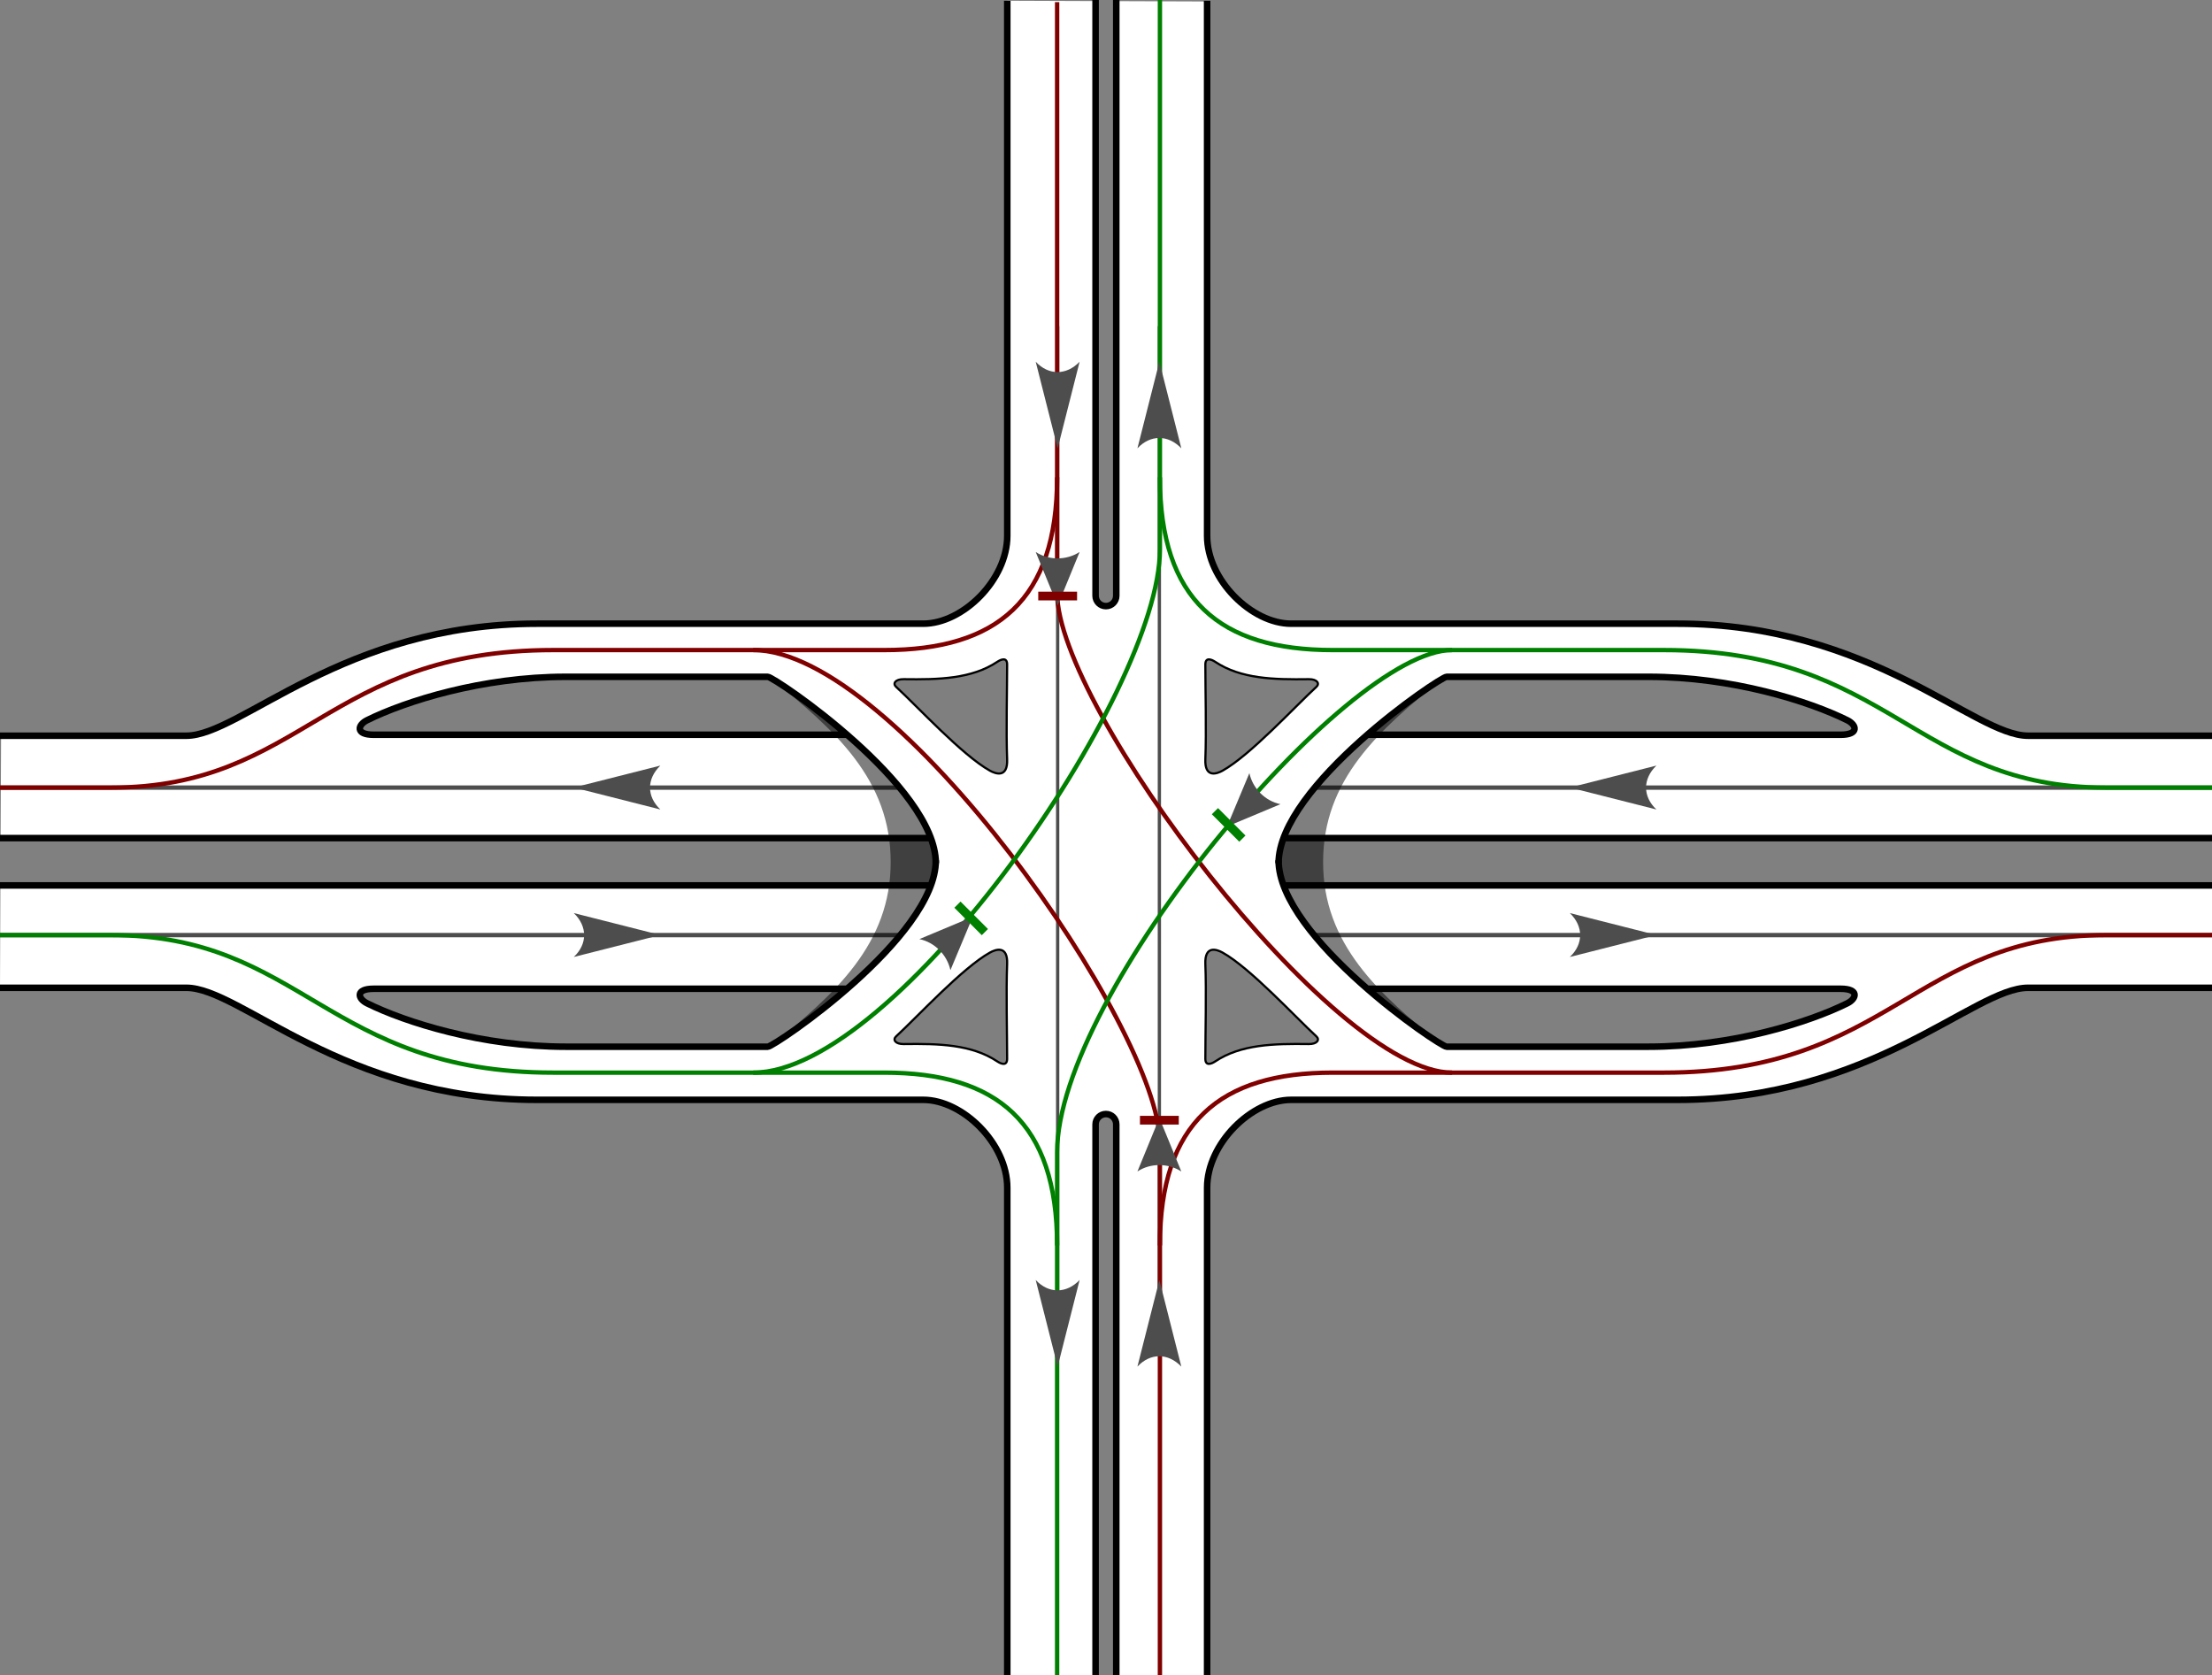<?xml version="1.0" encoding="UTF-8" standalone="no"?>
<!-- Created with Inkscape (http://www.inkscape.org/) -->
<svg
   xmlns:svg="http://www.w3.org/2000/svg"
   xmlns="http://www.w3.org/2000/svg"
   version="1.0"
   width="1014"
   height="768"
   id="svg4504">
  <rect width="100%" height="100%" fill="#808080" stroke="none"/>
  <defs
     id="defs4506">
    <marker
       refX="0"
       refY="0"
       orient="auto"
       style="overflow:visible"
       id="Arrow2Lend">
      <path
         d="M 8.719,4.034 L -2.207,0.016 L 8.719,-4.002 C 6.973,-1.63 6.983,1.616 8.719,4.034 z "
         transform="matrix(-1.1,0,0,-1.1,-1.1,0)"
         style="font-size:12px;fill-rule:evenodd;stroke-width:0.625;stroke-linejoin:round"
         id="path3934" />
    </marker>
  </defs>
  <g
     transform="translate(29.143,-371.219)"
     id="layer1">
    <path
       d="M 432.607,371.563 L 432.607,616.813 C 432.607,637.064 412.156,657.126 394.076,657.126 L 217.013,657.126 C 128.055,657.126 81.129,708.469 56.295,708.469 L -28.643,707.844 L -28.862,755.407 L 397.388,754.969 C 399.056,758.57 399.888,762.509 399.888,766.251 C 399.888,769.816 399.122,773.533 397.482,777.219 L -28.955,777.094 L -29.143,824.001 L 56.295,824.001 C 81.129,824.001 128.055,875.376 217.013,875.376 L 394.076,875.376 C 412.156,875.376 432.607,895.406 432.607,915.657 L 432.607,1140.214 L 473.076,1140.276 L 473.076,886.626 C 473.076,884 475.2,881.876 477.826,881.876 C 480.451,881.876 482.545,884 482.545,886.626 L 482.545,1140.307 L 525.045,1140.37 L 524.201,915.657 C 524.201,895.406 544.652,875.376 562.732,875.376 L 739.795,875.376 C 828.753,875.376 875.679,824.001 900.513,824.001 L 985.951,824.001 L 985.951,777.094 L 559.388,777.219 C 557.748,773.533 556.982,769.816 556.982,766.251 C 556.982,762.509 557.815,758.57 559.482,754.969 L 985.92,755.407 L 985.92,708.844 L 900.513,708.469 C 875.679,708.469 828.753,657.126 739.795,657.126 L 562.732,657.126 C 544.652,657.126 524.201,637.064 524.201,616.813 L 524.045,371.907 L 482.545,371.751 L 482.545,644.313 C 482.545,646.939 480.451,649.063 477.826,649.063 C 475.2,649.063 473.076,646.939 473.076,644.313 L 473.076,371.719 L 432.607,371.563 z M 230.263,681.219 L 322.826,681.219 C 329.572,685.699 347.076,695.727 359.138,707.782 C 305.571,707.782 196.461,707.782 142.201,707.782 C 133.568,707.782 134.906,703.243 139.107,701.157 C 156.731,692.406 191.951,681.219 230.263,681.219 z M 634.013,681.219 L 726.576,681.219 C 764.888,681.219 800.109,692.406 817.732,701.157 C 821.933,703.243 823.271,707.782 814.638,707.782 C 760.378,707.782 651.268,707.782 597.701,707.782 C 609.763,695.727 627.268,685.699 634.013,681.219 z M 142.201,824.469 C 196.461,824.469 305.571,824.469 359.138,824.469 C 347.076,836.524 329.572,846.552 322.826,851.032 L 230.263,851.032 C 191.951,851.032 156.731,839.846 139.107,831.094 C 134.906,829.008 133.568,824.469 142.201,824.469 z M 597.701,824.469 C 651.268,824.469 760.378,824.469 814.638,824.469 C 823.271,824.469 821.933,829.008 817.732,831.094 C 800.109,839.846 764.888,851.032 726.576,851.032 L 634.013,851.032 C 627.268,846.552 609.763,836.524 597.701,824.469 z "
       style="fill:#ffffff;fill-rule:evenodd;stroke:none;stroke-width:3;stroke-linecap:butt;stroke-linejoin:miter;stroke-miterlimit:4;stroke-opacity:1"
       id="path4699" />
    <path
       d="M 502.324,965.688 L 502.324,520.737"
       style="fill:none;fill-rule:evenodd;stroke:#4d4d4d;stroke-width:1.5;stroke-linecap:butt;stroke-linejoin:miter;stroke-miterlimit:4;stroke-dasharray:none;stroke-opacity:1"
       id="path4665" />
    <path
       d="M 573.65,732.251 L 987.611,732.251"
       style="fill:none;fill-rule:evenodd;stroke:#4d4d4d;stroke-width:2;stroke-linecap:butt;stroke-linejoin:miter;marker-end:none;stroke-miterlimit:4;stroke-dasharray:none;stroke-opacity:1"
       id="path4595" />
    <path
       d="M 573.316,799.857 L 987.611,799.857"
       style="fill:none;fill-rule:evenodd;stroke:#4d4d4d;stroke-width:2;stroke-linecap:butt;stroke-linejoin:miter;marker-end:none;stroke-miterlimit:4;stroke-dasharray:none;stroke-opacity:1"
       id="path4593" />
    <path
       d="M -29.143,799.857 L 382.821,799.857"
       style="fill:none;fill-rule:evenodd;stroke:#4d4d4d;stroke-width:2;stroke-linecap:butt;stroke-linejoin:miter;marker-end:none;stroke-miterlimit:4;stroke-dasharray:none;stroke-opacity:1"
       id="path4589" />
    <path
       d="M -29.143,732.251 L 383.487,732.251"
       style="fill:none;fill-rule:evenodd;stroke:#4d4d4d;stroke-width:2;stroke-linecap:butt;stroke-linejoin:miter;marker-end:none;stroke-miterlimit:4;stroke-dasharray:none;stroke-opacity:1"
       id="path4572" />
    <path
       d="M -29.143,708.466 L 56.299,708.466 C 81.134,708.466 128.044,657.112 217.002,657.112 L 394.084,657.112 C 412.164,657.112 432.6,637.077 432.6,616.826 L 432.6,371.567"
       style="fill:none;fill-rule:evenodd;stroke:#000000;stroke-width:3;stroke-linecap:butt;stroke-linejoin:miter;stroke-miterlimit:4;stroke-dasharray:none;stroke-opacity:1"
       id="path4522" />
    <path
       d="M -29.143,755.393 L 397.183,755.393"
       style="fill:none;fill-rule:evenodd;stroke:#000000;stroke-width:3;stroke-linecap:butt;stroke-linejoin:miter;stroke-miterlimit:4;stroke-dasharray:none;stroke-opacity:1"
       id="path4526" />
    <path
       d="M -29.143,824.013 L 56.299,824.013 C 81.134,824.013 128.044,875.367 217.002,875.367 L 394.084,875.367 C 412.164,875.367 432.6,895.402 432.6,915.653 L 432.6,1140.219"
       style="fill:none;fill-rule:evenodd;stroke:#000000;stroke-width:3;stroke-linecap:butt;stroke-linejoin:miter;stroke-miterlimit:4;stroke-dasharray:none;stroke-opacity:1"
       id="path4535" />
    <path
       d="M -29.143,777.086 L 397.183,777.086"
       style="fill:none;fill-rule:evenodd;stroke:#000000;stroke-width:3;stroke-linecap:butt;stroke-linejoin:miter;stroke-miterlimit:4;stroke-dasharray:none;stroke-opacity:1"
       id="path4539" />
    <path
       d="M 985.952,708.466 L 900.51,708.466 C 875.675,708.466 828.765,657.112 739.807,657.112 L 562.725,657.112 C 544.645,657.112 524.209,637.077 524.209,616.826 L 524.209,371.567"
       style="fill:none;fill-rule:evenodd;stroke:#000000;stroke-width:3;stroke-linecap:butt;stroke-linejoin:miter;stroke-miterlimit:4;stroke-dasharray:none;stroke-opacity:1"
       id="path4547" />
    <path
       d="M 985.952,755.393 L 559.626,755.393"
       style="fill:none;fill-rule:evenodd;stroke:#000000;stroke-width:3;stroke-linecap:butt;stroke-linejoin:miter;stroke-miterlimit:4;stroke-dasharray:none;stroke-opacity:1"
       id="path4551" />
    <path
       d="M 985.952,824.013 L 900.51,824.013 C 875.675,824.013 828.765,875.367 739.807,875.367 L 562.725,875.367 C 544.645,875.367 524.209,895.402 524.209,915.653 L 524.209,1140.219"
       style="fill:none;fill-rule:evenodd;stroke:#000000;stroke-width:3;stroke-linecap:butt;stroke-linejoin:miter;stroke-miterlimit:4;stroke-dasharray:none;stroke-opacity:1"
       id="path4553" />
    <path
       d="M 985.952,777.086 L 559.626,777.086"
       style="fill:none;fill-rule:evenodd;stroke:#000000;stroke-width:3;stroke-linecap:butt;stroke-linejoin:miter;stroke-miterlimit:4;stroke-dasharray:none;stroke-opacity:1"
       id="path4557" />
    <path
       d="M 482.559,370.455 L 482.559,644.318 C 482.559,646.944 480.446,649.057 477.82,649.057 C 475.194,649.057 473.081,646.944 473.081,644.318 L 473.081,370.455"
       style="fill:none;fill-opacity:1;stroke:#000000;stroke-width:3;stroke-linecap:round;stroke-linejoin:miter;stroke-miterlimit:4;stroke-dashoffset:0;stroke-opacity:1"
       id="rect4559" />
    <path
       d="M 455.699,965.688 L 455.699,520.737"
       style="fill:none;fill-rule:evenodd;stroke:#4d4d4d;stroke-width:1.5;stroke-linecap:butt;stroke-linejoin:miter;stroke-miterlimit:4;stroke-dasharray:none;stroke-opacity:1"
       id="path4667" />
    <path
       d="M 482.559,1139.791 L 482.559,886.622 C 482.559,883.996 480.446,881.882 477.82,881.882 C 475.194,881.882 473.081,883.996 473.081,886.622 L 473.081,1139.791"
       style="fill:none;fill-opacity:1;stroke:#000000;stroke-width:3;stroke-linecap:round;stroke-linejoin:miter;stroke-miterlimit:4;stroke-dashoffset:0;stroke-opacity:1"
       id="path4562" />
    <path
       d="M 273.577,722.152 L 233.888,732.216 L 273.577,742.28 C 267.236,736.338 267.273,728.209 273.577,722.152 z "
       style="font-size:12px;fill:#4d4d4d;fill-rule:evenodd;stroke-width:0.625;stroke-linejoin:round"
       id="path4584" />
    <path
       d="M 233.888,789.758 L 273.577,799.822 L 233.888,809.886 C 240.228,803.944 240.192,795.815 233.888,789.758 z "
       style="font-size:12px;fill:#4d4d4d;fill-rule:evenodd;stroke-width:0.625;stroke-linejoin:round"
       id="path4591" />
    <path
       d="M 730.167,722.152 L 690.478,732.216 L 730.167,742.28 C 723.827,736.338 723.863,728.209 730.167,722.152 z "
       style="font-size:12px;fill:#4d4d4d;fill-rule:evenodd;stroke-width:0.625;stroke-linejoin:round"
       id="path4597" />
    <path
       d="M 690.478,789.758 L 730.167,799.822 L 690.478,809.886 C 696.819,803.944 696.782,795.815 690.478,789.758 z "
       style="font-size:12px;fill:#4d4d4d;fill-rule:evenodd;stroke-width:0.625;stroke-linejoin:round"
       id="path4599" />
    <path
       d="M 397.649,777.306 C 400.054,770.569 399.838,761.102 397.649,755.464 C 387.8,731.841 349.707,695.848 323.039,681.286 C 354.124,706.042 379.158,728.792 379.158,766.385 C 379.158,803.697 354.124,826.728 323.039,851.484 C 349.707,836.922 387.584,801.361 397.649,777.306 z "
       style="opacity:0.5;fill:#000000;fill-opacity:1;fill-rule:evenodd;stroke:none;stroke-width:1px;stroke-linecap:butt;stroke-linejoin:miter;stroke-opacity:1"
       id="path4566" />
    <path
       d="M 399.839,766.904 C 399.839,731.542 325.829,681.461 322.808,681.461 L 230.241,681.461 C 191.929,681.461 156.709,692.632 139.085,701.383 C 134.884,703.469 133.552,708.024 142.184,708.024 C 196.445,708.024 305.266,708.024 358.833,708.024"
       style="fill:none;fill-rule:evenodd;stroke:#000000;stroke-width:3;stroke-linecap:butt;stroke-linejoin:miter;stroke-miterlimit:4;stroke-dasharray:none;stroke-opacity:1"
       id="path4524" />
    <path
       d="M 399.839,765.575 C 399.839,800.937 325.829,851.018 322.808,851.018 L 230.241,851.018 C 191.929,851.018 156.709,839.847 139.085,831.096 C 134.884,829.01 133.552,824.455 142.184,824.455 C 196.445,824.455 305.884,824.455 359.451,824.455"
       style="fill:none;fill-rule:evenodd;stroke:#000000;stroke-width:3;stroke-linecap:butt;stroke-linejoin:miter;stroke-miterlimit:4;stroke-dasharray:none;stroke-opacity:1"
       id="path4537" />
    <path
       d="M 558.885,777.306 C 556.481,770.569 556.697,761.102 558.885,755.464 C 568.734,731.841 606.827,695.848 633.496,681.286 C 602.41,706.042 577.376,728.792 577.376,766.385 C 577.376,803.697 602.41,826.728 633.496,851.484 C 606.827,836.922 568.95,801.361 558.885,777.306 z "
       style="opacity:0.5;fill:#000000;fill-opacity:1;fill-rule:evenodd;stroke:none;stroke-width:1px;stroke-linecap:butt;stroke-linejoin:miter;stroke-opacity:1"
       id="path4608" />
    <path
       d="M 556.97,765.575 C 556.97,800.937 630.98,851.018 634,851.018 L 726.568,851.018 C 764.88,851.018 800.1,839.847 817.724,831.096 C 821.924,829.01 823.257,824.455 814.625,824.455 C 760.364,824.455 651.258,824.455 597.691,824.455"
       style="fill:none;fill-rule:evenodd;stroke:#000000;stroke-width:3;stroke-linecap:butt;stroke-linejoin:miter;stroke-miterlimit:4;stroke-dasharray:none;stroke-opacity:1"
       id="path4555" />
    <path
       d="M 556.97,766.904 C 556.97,731.542 630.98,681.461 634,681.461 L 726.568,681.461 C 764.88,681.461 800.1,692.632 817.724,701.383 C 821.924,703.469 823.257,708.024 814.625,708.024 C 760.364,708.024 650.925,708.024 597.358,708.024"
       style="fill:none;fill-rule:evenodd;stroke:#000000;stroke-width:3;stroke-linecap:butt;stroke-linejoin:miter;stroke-miterlimit:4;stroke-dasharray:none;stroke-opacity:1"
       id="path4549" />
    <path
       d="M 432.535,813.151 C 432.024,825.473 432.536,845.351 432.535,856.563 C 432.535,860.006 429.739,858.911 428.028,857.771 C 416.279,849.947 401.241,849.579 385.137,849.804 C 381.246,849.861 379.994,847.798 381.627,846.295 C 391.403,837.296 411.986,814.919 424.65,807.865 C 427.135,806.481 432.903,804.269 432.535,813.151 z "
       style="fill:#000000;fill-opacity:0.502;fill-rule:evenodd;stroke:#000000;stroke-width:1px;stroke-linecap:butt;stroke-linejoin:miter;stroke-opacity:1"
       id="path4610" />
    <path
       d="M 432.535,719.205 C 432.024,706.882 432.536,687.004 432.535,675.792 C 432.535,672.349 429.739,673.445 428.028,674.585 C 416.279,682.408 401.241,682.777 385.137,682.551 C 381.246,682.494 379.994,684.557 381.627,686.061 C 391.403,695.059 411.986,717.436 424.65,724.49 C 427.135,725.875 432.903,728.086 432.535,719.205 z "
       style="fill:#000000;fill-opacity:0.502;fill-rule:evenodd;stroke:#000000;stroke-width:1px;stroke-linecap:butt;stroke-linejoin:miter;stroke-opacity:1"
       id="path4613" />
    <path
       d="M 523.4,813.151 C 523.911,825.473 523.399,845.351 523.4,856.563 C 523.4,860.006 526.195,858.911 527.907,857.771 C 539.656,849.947 554.693,849.579 570.798,849.804 C 574.689,849.861 575.94,847.798 574.307,846.295 C 564.532,837.296 543.948,814.919 531.285,807.865 C 528.8,806.481 523.032,804.269 523.4,813.151 z "
       style="fill:#000000;fill-opacity:0.502;fill-rule:evenodd;stroke:#000000;stroke-width:1px;stroke-linecap:butt;stroke-linejoin:miter;stroke-opacity:1"
       id="path4615" />
    <path
       d="M 523.4,719.205 C 523.911,706.882 523.399,687.004 523.4,675.792 C 523.4,672.349 526.195,673.445 527.907,674.585 C 539.656,682.408 554.693,682.777 570.798,682.551 C 574.689,682.494 575.94,684.557 574.307,686.061 C 564.532,695.059 543.948,717.436 531.285,724.49 C 528.8,725.875 523.032,728.086 523.4,719.205 z "
       style="fill:#000000;fill-opacity:0.502;fill-rule:evenodd;stroke:#000000;stroke-width:1px;stroke-linecap:butt;stroke-linejoin:miter;stroke-opacity:1"
       id="path4617" />
    <path
       d="M 987.611,799.857 L 936.402,799.857 C 848.256,799.857 837.475,862.904 733.504,862.904 L 581.775,862.904 C 530.086,862.904 502.574,885.819 502.574,942.106 L 502.574,1139.219"
       style="fill:none;fill-rule:evenodd;stroke:#800000;stroke-width:2;stroke-linecap:butt;stroke-linejoin:miter;marker-end:none;stroke-miterlimit:4;stroke-dasharray:none;stroke-opacity:1"
       id="path4619" />
    <path
       d="M -29.588,732.251 L 21.622,732.251 C 109.767,732.251 120.549,669.204 224.52,669.204 L 376.248,669.204 C 427.938,669.204 455.449,646.29 455.449,590.003 L 455.449,372.196"
       style="fill:none;fill-rule:evenodd;stroke:#800000;stroke-width:2;stroke-linecap:butt;stroke-linejoin:miter;marker-end:none;stroke-miterlimit:4;stroke-dasharray:none;stroke-opacity:1"
       id="path4621" />
    <path
       d="M 502.574,942.106 C 502.574,931.9 502.574,907.155 502.574,895.178 C 502.574,842.947 381.735,669.204 316.139,669.204"
       style="fill:none;fill-rule:evenodd;stroke:#800000;stroke-width:2;stroke-linecap:butt;stroke-linejoin:miter;marker-end:none;stroke-miterlimit:4;stroke-opacity:1"
       id="path4632" />
    <path
       d="M 455.449,590.003 L 455.449,643.025 C 455.449,695.58 581.744,862.904 636.504,862.904"
       style="fill:none;fill-rule:evenodd;stroke:#800000;stroke-width:2;stroke-linecap:butt;stroke-linejoin:miter;marker-end:none;stroke-miterlimit:4;stroke-opacity:1"
       id="path4623" />
    <g
       transform="matrix(1,0,0,-1,0,1532.108)"
       style="stroke:#008000"
       id="g4651">
      <path
         d="M 987.611,799.857 L 936.402,799.857 C 848.256,799.857 837.475,862.904 733.504,862.904 L 581.775,862.904 C 530.086,862.904 502.574,885.819 502.574,942.106 L 502.574,1160.898"
         style="fill:none;fill-rule:evenodd;stroke:#008000;stroke-width:2;stroke-linecap:butt;stroke-linejoin:miter;marker-end:none;stroke-miterlimit:4;stroke-dasharray:none;stroke-opacity:1"
         id="path4653" />
      <path
         d="M -29.588,732.251 L 21.622,732.251 C 109.767,732.251 120.549,669.204 224.52,669.204 L 376.248,669.204 C 427.938,669.204 455.449,646.29 455.449,590.003 L 455.449,392.889"
         style="fill:none;fill-rule:evenodd;stroke:#008000;stroke-width:2;stroke-linecap:butt;stroke-linejoin:miter;marker-end:none;stroke-miterlimit:4;stroke-dasharray:none;stroke-opacity:1"
         id="path4655" />
      <path
         d="M 502.574,942.106 C 502.574,931.9 502.574,920.948 502.574,908.971 C 502.574,842.954 381.735,669.204 316.139,669.204"
         style="fill:none;fill-rule:evenodd;stroke:#008000;stroke-width:2;stroke-linecap:butt;stroke-linejoin:miter;marker-end:none;stroke-miterlimit:4;stroke-opacity:1"
         id="path4657" />
      <path
         d="M 455.449,590.003 L 455.449,632.791 C 455.449,704.922 587.528,862.904 636.504,862.904"
         style="fill:none;fill-rule:evenodd;stroke:#008000;stroke-width:2;stroke-linecap:butt;stroke-linejoin:miter;marker-end:none;stroke-miterlimit:4;stroke-opacity:1"
         id="path4659" />
    </g>
    <path
       d="M 512.388,997.647 L 502.324,957.958 L 492.26,997.647 C 498.202,991.307 506.331,991.343 512.388,997.647 z "
       style="font-size:12px;fill:#4d4d4d;fill-rule:evenodd;stroke-width:0.625;stroke-linejoin:round"
       id="path4669" />
    <path
       d="M 465.763,957.958 L 455.699,997.647 L 445.636,957.958 C 451.577,964.299 459.707,964.262 465.763,957.958 z "
       style="font-size:12px;fill:#4d4d4d;fill-rule:evenodd;stroke-width:0.625;stroke-linejoin:round"
       id="path4671" />
    <path
       d="M 512.388,576.723 L 502.324,537.034 L 492.26,576.723 C 498.202,570.383 506.331,570.419 512.388,576.723 z "
       style="font-size:12px;fill:#4d4d4d;fill-rule:evenodd;stroke-width:0.625;stroke-linejoin:round"
       id="path4673" />
    <path
       d="M 465.763,537.034 L 455.699,576.723 L 445.636,537.034 C 451.577,543.374 459.707,543.338 465.763,537.034 z "
       style="font-size:12px;fill:#4d4d4d;fill-rule:evenodd;stroke-width:0.625;stroke-linejoin:round"
       id="path4675" />
    <path
       d="M 512.388,908.212 L 502.324,883.651 L 492.26,908.212 C 498.202,904.288 506.331,904.311 512.388,908.212 z "
       style="font-size:12px;fill:#4d4d4d;fill-rule:evenodd;stroke-width:0.625;stroke-linejoin:round"
       id="path4677" />
    <path
       d="M 465.763,624.244 L 455.699,648.805 L 445.636,624.244 C 451.577,628.168 459.707,628.145 465.763,624.244 z "
       style="font-size:12px;fill:#4d4d4d;fill-rule:evenodd;stroke-width:0.625;stroke-linejoin:round"
       id="path4681" />
    <path
       d="M 493.425,884.707 L 511.223,884.707"
       style="fill:none;fill-rule:evenodd;stroke:#800000;stroke-width:4;stroke-linecap:butt;stroke-linejoin:miter;stroke-miterlimit:4;stroke-dasharray:none;stroke-opacity:1"
       id="path4683" />
    <path
       d="M 446.8,644.433 L 464.599,644.433"
       style="fill:none;fill-rule:evenodd;stroke:#800000;stroke-width:4;stroke-linecap:butt;stroke-linejoin:miter;stroke-miterlimit:4;stroke-dasharray:none;stroke-opacity:1"
       id="path4687" />
    <path
       d="M 406.538,815.928 L 416.789,791.445 L 392.306,801.696 C 399.282,803.123 405.014,808.887 406.538,815.928 z "
       style="font-size:12px;fill:#4d4d4d;fill-rule:evenodd;stroke-width:0.625;stroke-linejoin:round"
       id="path4691" />
    <path
       d="M 409.75,785.899 L 422.335,798.484"
       style="fill:none;fill-rule:evenodd;stroke:#008000;stroke-width:4;stroke-linecap:butt;stroke-linejoin:miter;stroke-miterlimit:4;stroke-dasharray:none;stroke-opacity:1"
       id="path4693" />
    <path
       d="M 543.588,725.611 L 533.337,750.094 L 557.82,739.843 C 550.845,738.416 545.112,732.652 543.588,725.611 z "
       style="font-size:12px;fill:#4d4d4d;fill-rule:evenodd;stroke-width:0.625;stroke-linejoin:round"
       id="path4695" />
    <path
       d="M 540.376,755.64 L 527.791,743.055"
       style="fill:none;fill-rule:evenodd;stroke:#008000;stroke-width:4;stroke-linecap:butt;stroke-linejoin:miter;stroke-miterlimit:4;stroke-dasharray:none;stroke-opacity:1"
       id="path4697" />
  </g>
</svg>
